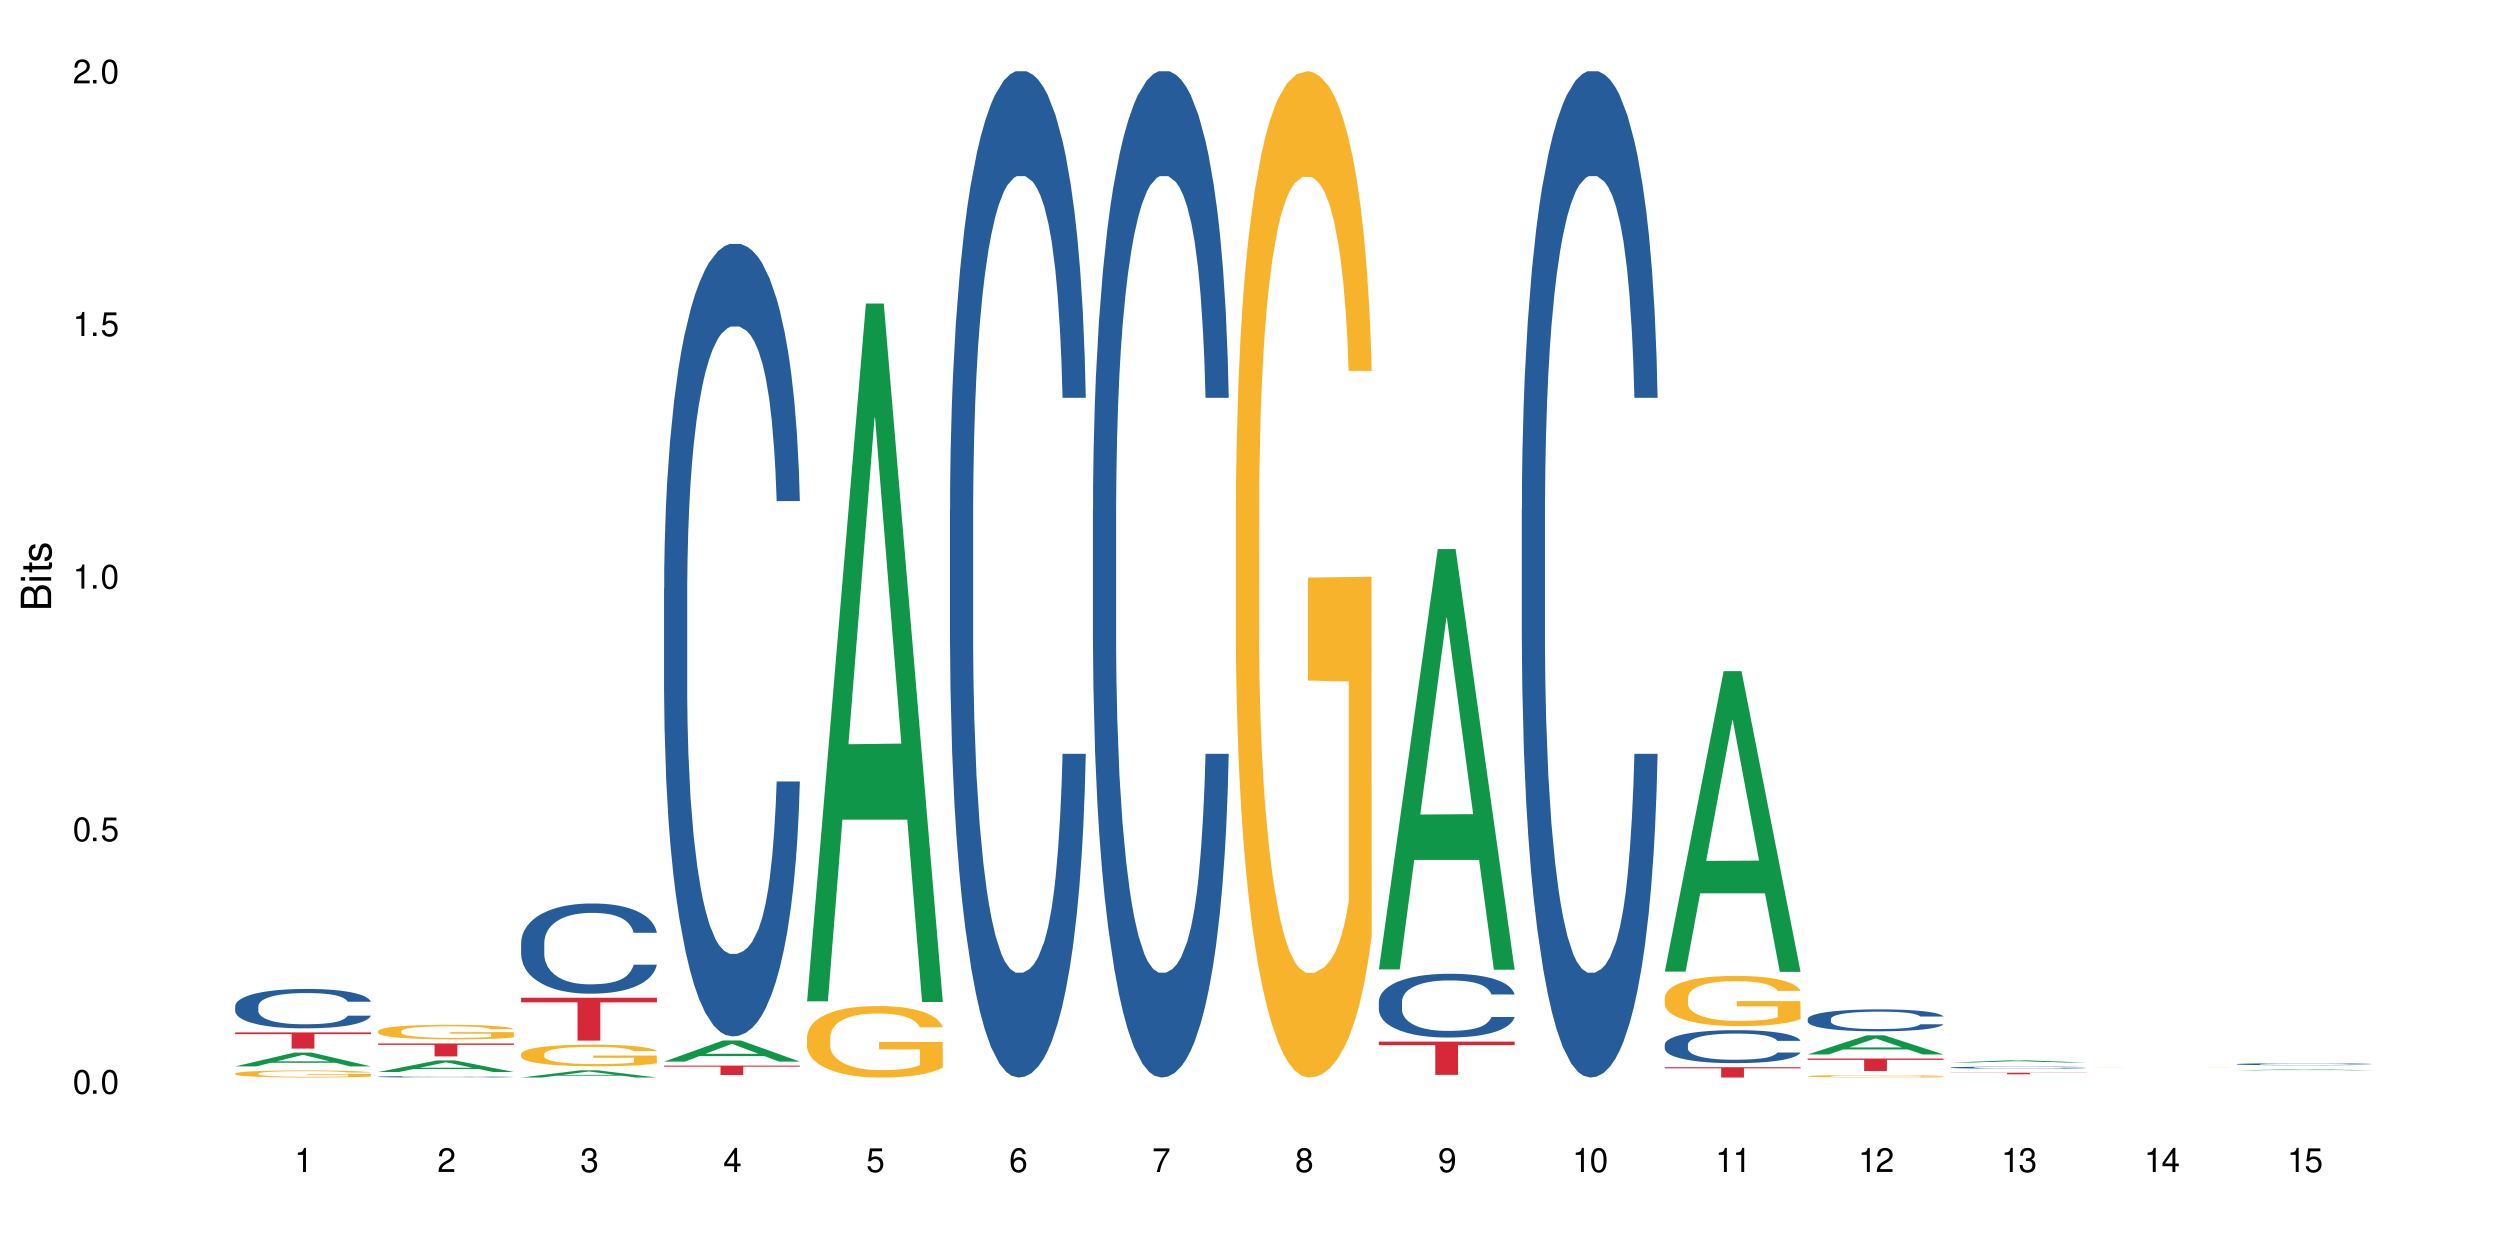 <?xml version="1.0" encoding="UTF-8"?>
<svg xmlns="http://www.w3.org/2000/svg" xmlns:xlink="http://www.w3.org/1999/xlink" width="720" height="360" viewBox="0 0 720 360">
<defs>
<g>
<g id="glyph-0-0">
</g>
<g id="glyph-0-1">
<path d="M 2.641 -6.938 C 2 -6.938 1.422 -6.656 1.078 -6.172 C 0.641 -5.562 0.406 -4.641 0.406 -3.359 C 0.406 -1.016 1.188 0.219 2.641 0.219 C 4.078 0.219 4.859 -1.016 4.859 -3.297 C 4.859 -4.641 4.656 -5.547 4.203 -6.172 C 3.844 -6.656 3.281 -6.938 2.641 -6.938 Z M 2.641 -6.188 C 3.547 -6.188 4 -5.25 4 -3.375 C 4 -1.406 3.562 -0.484 2.625 -0.484 C 1.734 -0.484 1.281 -1.438 1.281 -3.344 C 1.281 -5.25 1.734 -6.188 2.641 -6.188 Z M 2.641 -6.188 "/>
</g>
<g id="glyph-0-2">
<path d="M 1.828 -1 L 0.828 -1 L 0.828 0 L 1.828 0 Z M 1.828 -1 "/>
</g>
<g id="glyph-0-3">
<path d="M 4.562 -6.797 L 1.062 -6.797 L 0.547 -3.094 L 1.328 -3.094 C 1.719 -3.562 2.047 -3.734 2.578 -3.734 C 3.484 -3.734 4.062 -3.109 4.062 -2.094 C 4.062 -1.125 3.484 -0.531 2.578 -0.531 C 1.828 -0.531 1.375 -0.906 1.188 -1.672 L 0.328 -1.672 C 0.453 -1.109 0.547 -0.844 0.75 -0.594 C 1.125 -0.078 1.828 0.219 2.594 0.219 C 3.969 0.219 4.922 -0.781 4.922 -2.219 C 4.922 -3.562 4.031 -4.484 2.719 -4.484 C 2.25 -4.484 1.859 -4.359 1.469 -4.062 L 1.734 -5.969 L 4.562 -5.969 Z M 4.562 -6.797 "/>
</g>
<g id="glyph-0-4">
<path d="M 2.484 -4.938 L 2.484 0 L 3.328 0 L 3.328 -6.938 L 2.766 -6.938 C 2.469 -5.875 2.281 -5.734 0.984 -5.562 L 0.984 -4.938 Z M 2.484 -4.938 "/>
</g>
<g id="glyph-0-5">
<path d="M 4.859 -0.828 L 1.281 -0.828 C 1.359 -1.406 1.672 -1.781 2.5 -2.281 L 3.469 -2.828 C 4.406 -3.344 4.906 -4.062 4.906 -4.906 C 4.906 -5.484 4.672 -6.031 4.266 -6.406 C 3.859 -6.766 3.375 -6.938 2.719 -6.938 C 1.859 -6.938 1.219 -6.625 0.844 -6.031 C 0.609 -5.672 0.5 -5.234 0.484 -4.531 L 1.328 -4.531 C 1.359 -5.016 1.406 -5.281 1.531 -5.516 C 1.75 -5.938 2.188 -6.203 2.703 -6.203 C 3.469 -6.203 4.031 -5.641 4.031 -4.891 C 4.031 -4.344 3.719 -3.859 3.125 -3.516 L 2.234 -3 C 0.812 -2.172 0.406 -1.531 0.328 -0.016 L 4.859 -0.016 Z M 4.859 -0.828 "/>
</g>
<g id="glyph-0-6">
<path d="M 2.125 -3.188 L 2.578 -3.188 C 3.5 -3.188 3.984 -2.766 3.984 -1.922 C 3.984 -1.062 3.469 -0.531 2.594 -0.531 C 1.656 -0.531 1.203 -1 1.156 -2.016 L 0.312 -2.016 C 0.344 -1.453 0.438 -1.094 0.609 -0.781 C 0.953 -0.109 1.625 0.219 2.547 0.219 C 3.953 0.219 4.859 -0.625 4.859 -1.938 C 4.859 -2.828 4.516 -3.297 3.703 -3.594 C 4.344 -3.844 4.656 -4.328 4.656 -5.031 C 4.656 -6.219 3.875 -6.938 2.578 -6.938 C 1.203 -6.938 0.484 -6.172 0.453 -4.703 L 1.297 -4.703 C 1.312 -5.125 1.344 -5.359 1.453 -5.578 C 1.641 -5.969 2.062 -6.203 2.594 -6.203 C 3.344 -6.203 3.797 -5.75 3.797 -5 C 3.797 -4.516 3.609 -4.219 3.25 -4.047 C 3.016 -3.953 2.703 -3.922 2.125 -3.906 Z M 2.125 -3.188 "/>
</g>
<g id="glyph-0-7">
<path d="M 3.141 -1.672 L 3.141 0 L 3.984 0 L 3.984 -1.672 L 4.984 -1.672 L 4.984 -2.438 L 3.984 -2.438 L 3.984 -6.938 L 3.359 -6.938 L 0.266 -2.578 L 0.266 -1.672 Z M 3.141 -2.438 L 1 -2.438 L 3.141 -5.5 Z M 3.141 -2.438 "/>
</g>
<g id="glyph-0-8">
<path d="M 4.781 -5.125 C 4.609 -6.266 3.891 -6.938 2.844 -6.938 C 2.094 -6.938 1.422 -6.578 1.031 -5.953 C 0.594 -5.266 0.406 -4.422 0.406 -3.172 C 0.406 -2 0.578 -1.25 0.984 -0.641 C 1.359 -0.078 1.953 0.219 2.703 0.219 C 3.984 0.219 4.922 -0.75 4.922 -2.094 C 4.922 -3.375 4.062 -4.281 2.844 -4.281 C 2.172 -4.281 1.641 -4.031 1.281 -3.516 C 1.281 -5.234 1.828 -6.188 2.797 -6.188 C 3.391 -6.188 3.797 -5.797 3.938 -5.125 Z M 2.734 -3.531 C 3.547 -3.531 4.062 -2.953 4.062 -2.031 C 4.062 -1.156 3.484 -0.531 2.703 -0.531 C 1.922 -0.531 1.328 -1.188 1.328 -2.078 C 1.328 -2.938 1.906 -3.531 2.734 -3.531 Z M 2.734 -3.531 "/>
</g>
<g id="glyph-0-9">
<path d="M 4.984 -6.797 L 0.438 -6.797 L 0.438 -5.969 L 4.109 -5.969 C 2.5 -3.656 1.828 -2.234 1.328 0 L 2.219 0 C 2.594 -2.172 3.453 -4.047 4.984 -6.094 Z M 4.984 -6.797 "/>
</g>
<g id="glyph-0-10">
<path d="M 3.75 -3.656 C 4.469 -4.094 4.688 -4.438 4.688 -5.078 C 4.688 -6.172 3.844 -6.938 2.641 -6.938 C 1.438 -6.938 0.594 -6.172 0.594 -5.094 C 0.594 -4.438 0.812 -4.094 1.516 -3.656 C 0.734 -3.266 0.359 -2.703 0.359 -1.922 C 0.359 -0.656 1.281 0.219 2.641 0.219 C 3.984 0.219 4.922 -0.656 4.922 -1.922 C 4.922 -2.703 4.531 -3.266 3.75 -3.656 Z M 2.641 -6.188 C 3.359 -6.188 3.812 -5.75 3.812 -5.062 C 3.812 -4.406 3.344 -3.984 2.641 -3.984 C 1.922 -3.984 1.453 -4.406 1.453 -5.078 C 1.453 -5.75 1.922 -6.188 2.641 -6.188 Z M 2.641 -3.266 C 3.484 -3.266 4.062 -2.719 4.062 -1.906 C 4.062 -1.078 3.484 -0.531 2.625 -0.531 C 1.797 -0.531 1.219 -1.094 1.219 -1.906 C 1.219 -2.719 1.781 -3.266 2.641 -3.266 Z M 2.641 -3.266 "/>
</g>
<g id="glyph-0-11">
<path d="M 0.516 -1.578 C 0.672 -0.453 1.406 0.219 2.438 0.219 C 3.188 0.219 3.859 -0.141 4.266 -0.766 C 4.688 -1.453 4.891 -2.297 4.891 -3.547 C 4.891 -4.719 4.703 -5.453 4.312 -6.078 C 3.938 -6.641 3.344 -6.938 2.594 -6.938 C 1.297 -6.938 0.359 -5.969 0.359 -4.625 C 0.359 -3.344 1.234 -2.453 2.453 -2.453 C 3.094 -2.453 3.578 -2.672 4.016 -3.203 C 4 -1.484 3.469 -0.531 2.5 -0.531 C 1.906 -0.531 1.484 -0.906 1.359 -1.578 Z M 2.578 -6.203 C 3.375 -6.203 3.969 -5.531 3.969 -4.641 C 3.969 -3.797 3.391 -3.188 2.547 -3.188 C 1.734 -3.188 1.234 -3.766 1.234 -4.688 C 1.234 -5.562 1.797 -6.203 2.578 -6.203 Z M 2.578 -6.203 "/>
</g>
<g id="glyph-1-0">
</g>
<g id="glyph-1-1">
<path d="M 0 -0.953 L 0 -4.891 C 0 -5.719 -0.234 -6.344 -0.734 -6.797 C -1.188 -7.234 -1.812 -7.469 -2.5 -7.469 C -3.547 -7.469 -4.188 -7 -4.625 -5.875 C -4.984 -6.688 -5.625 -7.094 -6.531 -7.094 C -7.172 -7.094 -7.734 -6.859 -8.141 -6.391 C -8.562 -5.922 -8.75 -5.344 -8.75 -4.5 L -8.75 -0.953 Z M -4.984 -2.062 L -7.766 -2.062 L -7.766 -4.219 C -7.766 -4.844 -7.688 -5.203 -7.453 -5.5 C -7.219 -5.812 -6.859 -5.969 -6.375 -5.969 C -5.891 -5.969 -5.531 -5.812 -5.297 -5.5 C -5.062 -5.203 -4.984 -4.844 -4.984 -4.219 Z M -0.984 -2.062 L -4 -2.062 L -4 -4.781 C -4 -5.766 -3.438 -6.359 -2.484 -6.359 C -1.547 -6.359 -0.984 -5.766 -0.984 -4.781 Z M -0.984 -2.062 "/>
</g>
<g id="glyph-1-2">
<path d="M -6.281 -1.797 L -6.281 -0.797 L 0 -0.797 L 0 -1.797 Z M -8.75 -1.797 L -8.75 -0.797 L -7.484 -0.797 L -7.484 -1.797 Z M -8.75 -1.797 "/>
</g>
<g id="glyph-1-3">
<path d="M -6.281 -3.047 L -6.281 -2.016 L -8.016 -2.016 L -8.016 -1.016 L -6.281 -1.016 L -6.281 -0.172 L -5.469 -0.172 L -5.469 -1.016 L -0.719 -1.016 C -0.078 -1.016 0.281 -1.453 0.281 -2.234 C 0.281 -2.5 0.25 -2.719 0.188 -3.047 L -0.641 -3.047 C -0.609 -2.906 -0.594 -2.766 -0.594 -2.562 C -0.594 -2.141 -0.719 -2.016 -1.156 -2.016 L -5.469 -2.016 L -5.469 -3.047 Z M -6.281 -3.047 "/>
</g>
<g id="glyph-1-4">
<path d="M -4.531 -5.25 C -5.766 -5.25 -6.469 -4.422 -6.469 -2.969 C -6.469 -1.516 -5.719 -0.562 -4.547 -0.562 C -3.562 -0.562 -3.094 -1.062 -2.734 -2.562 L -2.516 -3.484 C -2.344 -4.188 -2.094 -4.469 -1.641 -4.469 C -1.047 -4.469 -0.641 -3.875 -0.641 -3 C -0.641 -2.453 -0.797 -2 -1.062 -1.75 C -1.25 -1.594 -1.422 -1.531 -1.875 -1.469 L -1.875 -0.406 C -0.422 -0.453 0.281 -1.266 0.281 -2.922 C 0.281 -4.5 -0.5 -5.516 -1.719 -5.516 C -2.656 -5.516 -3.172 -4.984 -3.469 -3.734 L -3.703 -2.766 C -3.891 -1.953 -4.156 -1.609 -4.594 -1.609 C -5.188 -1.609 -5.547 -2.125 -5.547 -2.938 C -5.547 -3.75 -5.203 -4.172 -4.531 -4.203 Z M -4.531 -5.25 "/>
</g>
</g>
</defs>
<rect x="-72" y="-36" width="864" height="432" fill="rgb(100%, 100%, 100%)" fill-opacity="1"/>
<path fill-rule="nonzero" fill="rgb(6.275%, 58.824%, 28.235%)" fill-opacity="1" d="M 67.73 307.121 L 67.773 307.117 L 84.695 303.156 L 89.836 303.156 L 106.844 307.125 L 100.867 307.125 L 96.605 306.09 L 77.926 306.09 L 73.75 307.121 L 67.73 307.121 L 79.723 305.66 L 94.895 305.656 L 87.328 303.805 L 87.246 303.801 L 87.16 303.812 L 79.684 305.656 L 79.723 305.66 Z M 67.73 307.121 "/>
<path fill-rule="nonzero" fill="rgb(14.51%, 36.078%, 60%)" fill-opacity="1" d="M 67.73 289.762 L 67.777 289.75 L 67.777 289.5 L 67.922 289.105 L 68.254 288.609 L 68.59 288.266 L 69.449 287.656 L 70.641 287.062 L 71.879 286.609 L 72.785 286.34 L 73.598 286.133 L 75.457 285.746 L 76.652 285.551 L 77.938 285.375 L 79.512 285.199 L 80.656 285.094 L 83.234 284.93 L 85.141 284.855 L 86.621 284.824 L 89.816 284.824 L 91.723 284.867 L 93.105 284.918 L 94.633 285 L 95.922 285.094 L 98.164 285.32 L 100.168 285.613 L 101.074 285.777 L 102.504 286.102 L 103.602 286.41 L 104.363 286.68 L 105.223 287.062 L 105.984 287.531 L 106.559 288.059 L 106.844 288.504 L 100.168 288.504 L 99.832 288.09 L 99.449 287.77 L 98.734 287.344 L 98.02 287.043 L 97.02 286.742 L 96.113 286.547 L 94.871 286.348 L 93.773 286.223 L 92.629 286.133 L 91.531 286.07 L 89.434 286.008 L 87 286.008 L 86.094 286.027 L 84.234 286.109 L 83.234 286.184 L 81.801 286.328 L 80.801 286.461 L 79.609 286.672 L 78.797 286.848 L 77.797 287.117 L 77.078 287.355 L 76.27 287.695 L 75.793 287.957 L 75.363 288.246 L 74.98 288.59 L 74.695 288.953 L 74.504 289.336 L 74.41 289.707 L 74.41 291.316 L 74.504 291.688 L 74.742 292.125 L 75.363 292.758 L 76.27 293.305 L 77.32 293.742 L 78.32 294.051 L 78.891 294.199 L 79.656 294.363 L 80.848 294.57 L 82.566 294.777 L 83.566 294.863 L 85.094 294.945 L 86.668 294.984 L 88.766 294.984 L 90.625 294.945 L 91.867 294.895 L 93.156 294.809 L 94.918 294.633 L 96.016 294.469 L 96.969 294.27 L 97.688 294.074 L 98.164 293.906 L 98.879 293.586 L 99.449 293.234 L 99.879 292.871 L 100.168 292.52 L 106.844 292.52 L 106.559 292.934 L 106.129 293.336 L 105.699 293.637 L 105.031 294 L 104.27 294.324 L 103.172 294.684 L 102.266 294.922 L 101.074 295.184 L 99.977 295.379 L 98.781 295.555 L 97.02 295.762 L 95.875 295.867 L 94.633 295.961 L 93.156 296.043 L 91.293 296.117 L 89.289 296.156 L 87.43 296.168 L 85.426 296.148 L 83.949 296.105 L 81.992 296.012 L 79.559 295.824 L 77.797 295.629 L 76.414 295.434 L 75.219 295.223 L 73.883 294.945 L 72.168 294.488 L 71.117 294.137 L 70.402 293.844 L 69.59 293.441 L 69.02 293.078 L 68.352 292.496 L 67.875 291.762 L 67.73 291.191 Z M 67.73 289.762 "/>
<path fill-rule="nonzero" fill="rgb(96.863%, 70.196%, 16.863%)" fill-opacity="1" d="M 67.73 309.164 L 67.777 309.164 L 67.777 309.125 L 67.969 309.043 L 68.445 308.926 L 69.066 308.832 L 69.734 308.754 L 70.164 308.715 L 70.879 308.66 L 71.5 308.621 L 73.074 308.535 L 75.078 308.457 L 76.172 308.422 L 77.414 308.391 L 79.18 308.355 L 79.988 308.344 L 82.469 308.312 L 85.285 308.293 L 88.383 308.289 L 89.816 308.293 L 91.77 308.297 L 94.441 308.32 L 95.969 308.336 L 97.16 308.355 L 98.402 308.379 L 99.926 308.418 L 101.359 308.461 L 102.504 308.508 L 103.648 308.562 L 104.602 308.625 L 105.414 308.688 L 106.129 308.766 L 106.559 308.832 L 106.844 308.898 L 100.215 308.898 L 99.832 308.832 L 99.402 308.781 L 98.688 308.719 L 97.973 308.676 L 97.258 308.641 L 95.922 308.59 L 94.777 308.562 L 93.344 308.535 L 91.961 308.52 L 90.387 308.508 L 89.434 308.504 L 86.906 308.504 L 84.617 308.516 L 83.281 308.531 L 82.328 308.547 L 80.992 308.574 L 80.18 308.598 L 79.703 308.613 L 78.273 308.668 L 77.32 308.723 L 76.793 308.758 L 76.125 308.812 L 75.648 308.863 L 75.125 308.938 L 74.84 308.996 L 74.457 309.121 L 74.41 309.457 L 74.551 309.527 L 74.84 309.605 L 75.219 309.672 L 75.793 309.742 L 76.363 309.797 L 77.367 309.871 L 78.227 309.918 L 78.891 309.949 L 80.18 310 L 80.703 310.016 L 81.945 310.051 L 83.234 310.078 L 84.809 310.098 L 86 310.109 L 87.906 310.121 L 90.34 310.121 L 93.203 310.109 L 95.016 310.094 L 96.254 310.078 L 97.066 310.066 L 98.066 310.047 L 98.781 310.027 L 99.449 310.008 L 100.262 309.973 L 100.262 309.527 L 88.48 309.527 L 88.48 309.316 L 106.797 309.316 L 106.844 310.047 L 105.844 310.094 L 104.602 310.145 L 103.41 310.18 L 102.168 310.215 L 100.406 310.25 L 98.973 310.27 L 96.781 310.297 L 94.777 310.312 L 92.676 310.324 L 90.816 310.332 L 88.621 310.332 L 86.668 310.328 L 84.57 310.316 L 82.898 310.301 L 81.371 310.285 L 79.848 310.258 L 77.938 310.219 L 76.699 310.188 L 75.41 310.148 L 74.121 310.102 L 72.977 310.051 L 72.215 310.012 L 71.453 309.969 L 70.641 309.914 L 69.879 309.848 L 69.305 309.793 L 68.781 309.727 L 68.398 309.664 L 68.016 309.582 L 67.828 309.512 L 67.73 309.457 Z M 67.73 309.164 "/>
<path fill-rule="nonzero" fill="rgb(83.922%, 15.686%, 22.353%)" fill-opacity="1" d="M 67.73 297.332 L 106.844 297.332 L 106.844 297.832 L 90.543 297.836 L 90.543 301.992 L 83.984 301.992 L 83.984 297.84 L 83.891 297.832 L 67.73 297.832 Z M 67.73 297.332 "/>
<path fill-rule="nonzero" fill="rgb(6.275%, 58.824%, 28.235%)" fill-opacity="1" d="M 108.902 308.738 L 108.945 308.734 L 125.867 305.398 L 131.008 305.398 L 148.016 308.742 L 142.039 308.742 L 137.777 307.871 L 119.098 307.871 L 114.922 308.738 L 108.902 308.738 L 120.895 307.508 L 136.062 307.504 L 128.5 305.945 L 128.418 305.941 L 128.332 305.953 L 120.855 307.504 L 120.895 307.508 Z M 108.902 308.738 "/>
<path fill-rule="nonzero" fill="rgb(14.51%, 36.078%, 60%)" fill-opacity="1" d="M 108.902 310.09 L 108.949 310.09 L 108.949 310.082 L 109.094 310.066 L 109.426 310.047 L 109.762 310.035 L 110.621 310.012 L 111.812 309.992 L 113.051 309.973 L 113.957 309.965 L 114.77 309.957 L 116.629 309.941 L 117.82 309.934 L 119.109 309.926 L 120.684 309.922 L 121.828 309.918 L 124.406 309.91 L 126.312 309.906 L 132.895 309.906 L 134.277 309.91 L 135.805 309.914 L 137.094 309.918 L 139.336 309.926 L 141.336 309.938 L 142.242 309.941 L 143.676 309.953 L 144.773 309.965 L 145.535 309.977 L 146.395 309.992 L 147.156 310.008 L 147.73 310.027 L 148.016 310.043 L 141.336 310.043 L 141.004 310.027 L 140.621 310.016 L 139.906 310 L 139.191 309.988 L 138.191 309.977 L 137.285 309.973 L 136.043 309.965 L 134.945 309.957 L 133.801 309.957 L 132.703 309.953 L 130.605 309.949 L 128.172 309.949 L 127.266 309.953 L 125.406 309.953 L 124.406 309.957 L 122.973 309.961 L 121.973 309.969 L 120.781 309.977 L 119.969 309.98 L 118.969 309.992 L 118.25 310 L 117.441 310.016 L 116.965 310.023 L 116.535 310.035 L 116.152 310.047 L 115.867 310.062 L 115.676 310.074 L 115.582 310.09 L 115.582 310.148 L 115.676 310.164 L 115.914 310.18 L 116.535 310.203 L 117.441 310.227 L 118.488 310.242 L 119.492 310.254 L 120.062 310.258 L 120.828 310.266 L 122.02 310.273 L 123.738 310.281 L 124.738 310.285 L 126.266 310.285 L 127.84 310.289 L 129.938 310.289 L 131.797 310.285 L 133.039 310.285 L 134.324 310.281 L 136.09 310.273 L 137.188 310.27 L 138.141 310.262 L 138.859 310.254 L 140.051 310.234 L 140.621 310.223 L 141.051 310.207 L 141.336 310.195 L 148.016 310.195 L 147.73 310.211 L 147.301 310.227 L 146.871 310.238 L 146.203 310.25 L 145.441 310.262 L 144.344 310.277 L 143.438 310.285 L 142.242 310.297 L 141.148 310.305 L 139.953 310.309 L 138.191 310.316 L 137.043 310.32 L 135.805 310.324 L 134.324 310.328 L 132.465 310.332 L 125.121 310.332 L 123.164 310.328 L 120.73 310.32 L 118.969 310.312 L 117.582 310.305 L 116.391 310.297 L 115.055 310.285 L 113.34 310.27 L 112.289 310.258 L 111.574 310.246 L 110.762 310.23 L 110.191 310.215 L 109.523 310.195 L 109.047 310.168 L 108.902 310.145 Z M 108.902 310.09 "/>
<path fill-rule="nonzero" fill="rgb(96.863%, 70.196%, 16.863%)" fill-opacity="1" d="M 108.902 296.941 L 108.949 296.938 L 108.949 296.863 L 109.141 296.688 L 109.617 296.449 L 110.238 296.254 L 110.906 296.102 L 111.336 296.02 L 112.051 295.902 L 112.672 295.82 L 114.246 295.645 L 116.25 295.484 L 117.344 295.414 L 118.586 295.348 L 120.352 295.277 L 121.16 295.25 L 123.641 295.188 L 126.457 295.148 L 129.555 295.137 L 130.988 295.141 L 132.941 295.156 L 135.613 295.199 L 137.141 295.238 L 138.332 295.277 L 139.574 295.328 L 141.098 295.402 L 142.531 295.496 L 143.676 295.59 L 144.82 295.703 L 145.773 295.828 L 146.586 295.961 L 147.301 296.121 L 147.73 296.258 L 148.016 296.391 L 141.387 296.391 L 141.004 296.258 L 140.574 296.152 L 139.859 296.027 L 139.145 295.934 L 138.43 295.859 L 137.094 295.762 L 135.949 295.699 L 134.516 295.645 L 133.133 295.609 L 131.559 295.59 L 130.605 295.582 L 128.078 295.582 L 125.789 295.605 L 124.453 295.637 L 123.5 295.668 L 122.164 295.727 L 121.352 295.773 L 120.875 295.805 L 119.445 295.922 L 118.488 296.031 L 117.965 296.105 L 117.297 296.219 L 116.82 296.324 L 116.297 296.477 L 116.008 296.594 L 115.629 296.855 L 115.582 297.547 L 115.723 297.691 L 116.008 297.852 L 116.391 297.988 L 116.965 298.137 L 117.535 298.246 L 118.539 298.395 L 119.395 298.496 L 120.062 298.562 L 121.352 298.664 L 121.875 298.699 L 123.117 298.77 L 124.406 298.824 L 125.98 298.871 L 127.172 298.895 L 129.078 298.91 L 131.512 298.91 L 134.375 298.891 L 136.188 298.859 L 137.426 298.828 L 138.238 298.801 L 139.238 298.758 L 139.953 298.719 L 140.621 298.676 L 141.434 298.613 L 141.434 297.691 L 129.652 297.688 L 129.652 297.258 L 147.969 297.254 L 148.016 298.758 L 147.016 298.863 L 145.773 298.961 L 144.582 299.039 L 143.34 299.105 L 141.578 299.176 L 140.145 299.223 L 137.949 299.277 L 135.949 299.312 L 133.848 299.336 L 131.988 299.348 L 129.793 299.352 L 127.84 299.344 L 125.742 299.32 L 124.07 299.289 L 122.543 299.25 L 121.02 299.199 L 119.109 299.121 L 117.871 299.055 L 116.582 298.973 L 115.293 298.879 L 114.148 298.773 L 113.387 298.691 L 112.625 298.602 L 111.812 298.484 L 111.051 298.355 L 110.477 298.234 L 109.953 298.102 L 109.57 297.973 L 109.188 297.801 L 108.996 297.66 L 108.902 297.543 Z M 108.902 296.941 "/>
<path fill-rule="nonzero" fill="rgb(83.922%, 15.686%, 22.353%)" fill-opacity="1" d="M 108.902 300.516 L 148.016 300.516 L 148.016 300.914 L 131.715 300.918 L 131.715 304.234 L 125.156 304.234 L 125.156 300.918 L 125.062 300.914 L 108.902 300.914 Z M 108.902 300.516 "/>
<path fill-rule="nonzero" fill="rgb(6.275%, 58.824%, 28.235%)" fill-opacity="1" d="M 150.074 310.332 L 150.117 310.328 L 167.039 308.258 L 172.18 308.258 L 189.188 310.332 L 183.211 310.332 L 178.949 309.793 L 160.27 309.793 L 156.09 310.332 L 150.074 310.332 L 162.066 309.566 L 177.234 309.566 L 169.672 308.598 L 169.59 308.598 L 169.504 308.602 L 162.027 309.566 L 162.066 309.566 Z M 150.074 310.332 "/>
<path fill-rule="nonzero" fill="rgb(14.51%, 36.078%, 60%)" fill-opacity="1" d="M 150.074 271.516 L 150.121 271.492 L 150.121 270.926 L 150.266 270.023 L 150.598 268.883 L 150.934 268.102 L 151.793 266.699 L 152.984 265.348 L 154.223 264.301 L 155.129 263.684 L 155.941 263.211 L 157.801 262.332 L 158.992 261.883 L 160.281 261.477 L 161.855 261.074 L 163 260.836 L 165.578 260.457 L 167.484 260.293 L 168.965 260.219 L 172.16 260.219 L 174.066 260.316 L 175.449 260.434 L 176.977 260.625 L 178.266 260.836 L 180.508 261.359 L 182.508 262.023 L 183.414 262.402 L 184.848 263.141 L 185.945 263.852 L 186.707 264.469 L 187.566 265.348 L 188.328 266.414 L 188.902 267.625 L 189.188 268.645 L 182.508 268.645 L 182.176 267.695 L 181.793 266.961 L 181.078 265.988 L 180.363 265.301 L 179.359 264.609 L 178.453 264.16 L 177.215 263.711 L 176.117 263.426 L 174.973 263.211 L 173.875 263.066 L 171.777 262.926 L 169.344 262.926 L 168.438 262.973 L 166.578 263.164 L 165.578 263.328 L 164.145 263.66 L 163.145 263.969 L 161.953 264.445 L 161.141 264.848 L 160.137 265.465 L 159.422 266.012 L 158.613 266.793 L 158.137 267.387 L 157.707 268.051 L 157.324 268.836 L 157.039 269.668 L 156.848 270.543 L 156.754 271.398 L 156.754 275.078 L 156.848 275.934 L 157.086 276.93 L 157.707 278.375 L 158.613 279.633 L 159.66 280.633 L 160.664 281.344 L 161.234 281.676 L 162 282.055 L 163.191 282.531 L 164.91 283.004 L 165.91 283.195 L 167.438 283.383 L 169.012 283.48 L 171.109 283.48 L 172.969 283.383 L 174.211 283.266 L 175.496 283.074 L 177.262 282.672 L 178.359 282.293 L 179.312 281.84 L 180.027 281.391 L 180.508 281.012 L 181.223 280.273 L 181.793 279.469 L 182.223 278.637 L 182.508 277.832 L 189.188 277.832 L 188.902 278.781 L 188.473 279.707 L 188.043 280.395 L 187.375 281.223 L 186.613 281.961 L 185.516 282.789 L 184.609 283.336 L 183.414 283.93 L 182.32 284.379 L 181.125 284.785 L 179.359 285.258 L 178.215 285.496 L 176.977 285.711 L 175.496 285.898 L 173.637 286.066 L 171.633 286.16 L 169.773 286.184 L 167.77 286.137 L 166.293 286.043 L 164.336 285.828 L 161.902 285.402 L 160.137 284.949 L 158.754 284.5 L 157.562 284.023 L 156.227 283.383 L 154.512 282.34 L 153.461 281.531 L 152.746 280.867 L 151.934 279.941 L 151.363 279.113 L 150.695 277.781 L 150.219 276.098 L 150.074 274.793 Z M 150.074 271.516 "/>
<path fill-rule="nonzero" fill="rgb(96.863%, 70.196%, 16.863%)" fill-opacity="1" d="M 150.074 303.531 L 150.121 303.527 L 150.121 303.41 L 150.312 303.156 L 150.789 302.801 L 151.41 302.512 L 152.078 302.285 L 152.508 302.164 L 153.223 301.992 L 153.844 301.867 L 155.418 301.613 L 157.418 301.375 L 158.516 301.27 L 159.758 301.176 L 161.523 301.066 L 162.332 301.027 L 164.812 300.934 L 167.629 300.879 L 170.727 300.859 L 172.16 300.867 L 174.113 300.891 L 176.785 300.953 L 178.312 301.008 L 179.504 301.066 L 180.746 301.141 L 182.27 301.254 L 183.703 301.391 L 184.848 301.527 L 185.992 301.699 L 186.945 301.879 L 187.758 302.078 L 188.473 302.32 L 188.902 302.52 L 189.188 302.719 L 182.559 302.719 L 182.176 302.52 L 181.746 302.363 L 181.031 302.176 L 180.316 302.039 L 179.602 301.93 L 178.266 301.785 L 177.121 301.691 L 175.688 301.613 L 174.305 301.562 L 172.73 301.527 L 171.777 301.516 L 169.25 301.516 L 166.961 301.555 L 165.625 301.602 L 164.672 301.648 L 163.336 301.73 L 162.523 301.801 L 162.047 301.848 L 160.617 302.023 L 159.66 302.184 L 159.137 302.289 L 158.469 302.461 L 157.992 302.613 L 157.469 302.844 L 157.18 303.012 L 156.801 303.398 L 156.754 304.426 L 156.895 304.641 L 157.18 304.875 L 157.562 305.078 L 158.137 305.297 L 158.707 305.461 L 159.711 305.684 L 160.566 305.832 L 161.234 305.93 L 162.523 306.082 L 163.047 306.133 L 164.289 306.234 L 165.578 306.316 L 167.148 306.383 L 168.344 306.418 L 170.25 306.445 L 172.684 306.445 L 175.547 306.414 L 177.359 306.367 L 178.598 306.32 L 179.41 306.281 L 180.41 306.219 L 181.125 306.16 L 181.793 306.098 L 182.605 306.004 L 182.605 304.641 L 170.824 304.637 L 170.824 304 L 189.141 303.992 L 189.188 306.219 L 188.188 306.371 L 186.945 306.52 L 185.754 306.633 L 184.512 306.73 L 182.746 306.84 L 181.316 306.906 L 179.121 306.988 L 177.121 307.039 L 175.02 307.074 L 173.16 307.09 L 170.965 307.094 L 169.012 307.086 L 166.91 307.051 L 165.242 307.004 L 163.715 306.949 L 162.191 306.875 L 160.281 306.754 L 159.043 306.656 L 157.754 306.539 L 156.465 306.395 L 155.32 306.242 L 154.559 306.121 L 153.793 305.984 L 152.984 305.816 L 152.219 305.621 L 151.648 305.445 L 151.125 305.246 L 150.742 305.059 L 150.359 304.801 L 150.168 304.598 L 150.074 304.418 Z M 150.074 303.531 "/>
<path fill-rule="nonzero" fill="rgb(83.922%, 15.686%, 22.353%)" fill-opacity="1" d="M 150.074 287.348 L 189.188 287.348 L 189.188 288.672 L 172.887 288.684 L 172.887 299.695 L 166.328 299.695 L 166.328 288.691 L 166.234 288.672 L 150.074 288.672 Z M 150.074 287.348 "/>
<path fill-rule="nonzero" fill="rgb(6.275%, 58.824%, 28.235%)" fill-opacity="1" d="M 191.246 305.734 L 191.289 305.727 L 208.211 299.652 L 213.352 299.652 L 230.359 305.738 L 224.383 305.738 L 220.121 304.152 L 201.441 304.152 L 197.262 305.734 L 191.246 305.734 L 203.238 303.492 L 218.406 303.488 L 210.844 300.648 L 210.762 300.641 L 210.676 300.656 L 203.195 303.488 L 203.238 303.492 Z M 191.246 305.734 "/>
<path fill-rule="nonzero" fill="rgb(14.51%, 36.078%, 60%)" fill-opacity="1" d="M 191.246 169.562 L 191.293 169.352 L 191.293 164.344 L 191.438 156.418 L 191.77 146.402 L 192.105 139.52 L 192.965 127.211 L 194.156 115.32 L 195.395 106.141 L 196.301 100.715 L 197.113 96.543 L 198.973 88.824 L 200.164 84.859 L 201.453 81.312 L 203.027 77.77 L 204.172 75.68 L 206.746 72.344 L 208.656 70.883 L 210.133 70.258 L 213.332 70.258 L 215.238 71.094 L 216.621 72.137 L 218.148 73.805 L 219.438 75.68 L 221.676 80.27 L 223.68 86.113 L 224.586 89.449 L 226.02 95.918 L 227.117 102.176 L 227.879 107.602 L 228.738 115.32 L 229.5 124.707 L 230.074 135.348 L 230.359 144.316 L 223.68 144.316 L 223.348 135.973 L 222.965 129.504 L 222.25 120.953 L 221.535 114.902 L 220.531 108.852 L 219.625 104.887 L 218.387 100.926 L 217.289 98.422 L 216.145 96.543 L 215.047 95.293 L 212.949 94.039 L 210.516 94.039 L 209.609 94.457 L 207.75 96.125 L 206.746 97.586 L 205.316 100.508 L 204.316 103.219 L 203.121 107.391 L 202.312 110.938 L 201.309 116.363 L 200.594 121.16 L 199.785 128.047 L 199.309 133.262 L 198.879 139.102 L 198.496 145.988 L 198.211 153.289 L 198.02 161.008 L 197.922 168.52 L 197.922 200.855 L 198.02 208.363 L 198.258 217.125 L 198.879 229.852 L 199.785 240.91 L 200.832 249.672 L 201.836 255.93 L 202.406 258.852 L 203.172 262.188 L 204.363 266.359 L 206.082 270.531 L 207.082 272.203 L 208.609 273.871 L 210.184 274.707 L 212.281 274.707 L 214.141 273.871 L 215.383 272.828 L 216.668 271.16 L 218.434 267.613 L 219.531 264.273 L 220.484 260.309 L 221.199 256.348 L 221.676 253.008 L 222.395 246.543 L 222.965 239.449 L 223.395 232.148 L 223.68 225.055 L 230.359 225.055 L 230.074 233.398 L 229.645 241.535 L 229.215 247.586 L 228.547 254.887 L 227.781 261.355 L 226.688 268.656 L 225.781 273.453 L 224.586 278.668 L 223.488 282.633 L 222.297 286.18 L 220.531 290.352 L 219.387 292.438 L 218.148 294.316 L 216.668 295.984 L 214.809 297.445 L 212.805 298.281 L 210.945 298.488 L 208.941 298.07 L 207.465 297.234 L 205.508 295.359 L 203.074 291.605 L 201.309 287.641 L 199.926 283.676 L 198.734 279.504 L 197.398 273.871 L 195.684 264.691 L 194.633 257.598 L 193.918 251.758 L 193.105 243.621 L 192.535 236.32 L 191.867 224.637 L 191.391 209.824 L 191.246 198.352 Z M 191.246 169.562 "/>
<path fill-rule="nonzero" fill="rgb(83.922%, 15.686%, 22.353%)" fill-opacity="1" d="M 191.246 306.902 L 230.359 306.902 L 230.359 307.191 L 214.059 307.195 L 214.059 309.605 L 207.5 309.605 L 207.5 307.199 L 207.402 307.191 L 191.246 307.191 Z M 191.246 306.902 "/>
<path fill-rule="nonzero" fill="rgb(6.275%, 58.824%, 28.235%)" fill-opacity="1" d="M 232.418 288.387 L 232.461 288.195 L 249.383 87.41 L 254.523 87.41 L 271.531 288.574 L 265.555 288.574 L 261.293 236.062 L 242.613 236.062 L 238.434 288.387 L 232.418 288.387 L 244.41 214.34 L 259.578 214.152 L 252.016 120.277 L 251.934 120.086 L 251.848 120.652 L 244.367 214.152 L 244.41 214.34 Z M 232.418 288.387 "/>
<path fill-rule="nonzero" fill="rgb(96.863%, 70.196%, 16.863%)" fill-opacity="1" d="M 232.418 298.559 L 232.465 298.539 L 232.465 298.164 L 232.656 297.316 L 233.133 296.152 L 233.754 295.191 L 234.422 294.441 L 234.852 294.047 L 235.566 293.48 L 236.188 293.066 L 237.758 292.223 L 239.762 291.43 L 240.859 291.094 L 242.102 290.773 L 243.863 290.414 L 244.676 290.285 L 247.156 289.984 L 249.969 289.793 L 253.07 289.738 L 254.504 289.758 L 256.457 289.832 L 259.129 290.039 L 260.656 290.227 L 261.848 290.414 L 263.086 290.66 L 264.613 291.035 L 266.047 291.488 L 267.191 291.938 L 268.336 292.504 L 269.289 293.105 L 270.098 293.762 L 270.816 294.555 L 271.246 295.211 L 271.531 295.871 L 264.898 295.871 L 264.52 295.211 L 264.09 294.703 L 263.375 294.082 L 262.66 293.633 L 261.941 293.273 L 260.609 292.785 L 259.461 292.484 L 258.031 292.223 L 256.648 292.051 L 255.074 291.938 L 254.121 291.902 L 251.594 291.902 L 249.305 292.031 L 247.969 292.184 L 247.012 292.332 L 245.676 292.617 L 244.867 292.84 L 244.391 292.992 L 242.957 293.574 L 242.004 294.102 L 241.48 294.457 L 240.812 295.023 L 240.336 295.531 L 239.812 296.281 L 239.523 296.848 L 239.145 298.125 L 239.094 301.512 L 239.238 302.227 L 239.523 302.996 L 239.906 303.676 L 240.48 304.391 L 241.051 304.934 L 242.051 305.668 L 242.91 306.156 L 243.578 306.477 L 244.867 306.984 L 245.391 307.152 L 246.633 307.492 L 247.918 307.754 L 249.492 307.98 L 250.688 308.094 L 252.594 308.188 L 255.027 308.188 L 257.887 308.074 L 259.699 307.926 L 260.941 307.773 L 261.754 307.645 L 262.754 307.438 L 263.469 307.246 L 264.137 307.043 L 264.949 306.723 L 264.949 302.227 L 253.168 302.207 L 253.168 300.102 L 271.484 300.082 L 271.531 307.438 L 270.527 307.945 L 269.289 308.434 L 268.098 308.809 L 266.855 309.129 L 265.09 309.484 L 263.66 309.711 L 261.465 309.977 L 259.461 310.145 L 257.363 310.258 L 255.504 310.312 L 253.309 310.332 L 251.355 310.293 L 249.254 310.184 L 247.586 310.031 L 246.059 309.844 L 244.531 309.598 L 242.625 309.203 L 241.387 308.883 L 240.098 308.488 L 238.809 308.02 L 237.664 307.512 L 236.902 307.117 L 236.137 306.664 L 235.328 306.102 L 234.562 305.461 L 233.992 304.879 L 233.465 304.219 L 233.086 303.598 L 232.703 302.754 L 232.512 302.074 L 232.418 301.492 Z M 232.418 298.559 "/>
<path fill-rule="nonzero" fill="rgb(14.51%, 36.078%, 60%)" fill-opacity="1" d="M 273.59 146.621 L 273.637 146.355 L 273.637 140 L 273.781 129.934 L 274.113 117.215 L 274.449 108.477 L 275.305 92.844 L 276.5 77.746 L 277.738 66.09 L 278.645 59.203 L 279.457 53.902 L 281.316 44.102 L 282.508 39.07 L 283.797 34.566 L 285.371 30.062 L 286.516 27.414 L 289.09 23.176 L 291 21.32 L 292.477 20.527 L 295.672 20.527 L 297.582 21.586 L 298.965 22.91 L 300.492 25.031 L 301.777 27.414 L 304.02 33.242 L 306.023 40.66 L 306.93 44.898 L 308.363 53.109 L 309.457 61.055 L 310.223 67.945 L 311.082 77.746 L 311.844 89.668 L 312.414 103.176 L 312.703 114.566 L 306.023 114.566 L 305.691 103.973 L 305.309 95.758 L 304.594 84.898 L 303.879 77.215 L 302.875 69.535 L 301.969 64.5 L 300.73 59.469 L 299.633 56.289 L 298.488 53.902 L 297.391 52.316 L 295.293 50.727 L 292.859 50.727 L 291.953 51.254 L 290.094 53.375 L 289.09 55.23 L 287.66 58.938 L 286.66 62.383 L 285.465 67.68 L 284.656 72.184 L 283.652 79.07 L 282.938 85.164 L 282.129 93.906 L 281.648 100.527 L 281.223 107.945 L 280.84 116.688 L 280.555 125.957 L 280.363 135.762 L 280.266 145.297 L 280.266 186.355 L 280.363 195.895 L 280.602 207.02 L 281.223 223.18 L 282.129 237.219 L 283.176 248.344 L 284.18 256.293 L 284.75 260 L 285.516 264.238 L 286.707 269.535 L 288.422 274.836 L 289.426 276.953 L 290.953 279.074 L 292.527 280.133 L 294.625 280.133 L 296.484 279.074 L 297.727 277.75 L 299.012 275.629 L 300.777 271.125 L 301.875 266.887 L 302.828 261.855 L 303.543 256.82 L 304.02 252.582 L 304.738 244.371 L 305.309 235.363 L 305.738 226.094 L 306.023 217.086 L 312.703 217.086 L 312.414 227.684 L 311.988 238.012 L 311.559 245.695 L 310.891 254.969 L 310.125 263.18 L 309.027 272.449 L 308.121 278.543 L 306.93 285.168 L 305.832 290.199 L 304.641 294.703 L 302.875 300 L 301.73 302.648 L 300.492 305.035 L 299.012 307.152 L 297.152 309.008 L 295.148 310.066 L 293.289 310.332 L 291.285 309.801 L 289.805 308.742 L 287.852 306.359 L 285.418 301.59 L 283.652 296.559 L 282.27 291.523 L 281.078 286.227 L 279.742 279.074 L 278.023 267.418 L 276.977 258.41 L 276.262 250.992 L 275.449 240.664 L 274.875 231.391 L 274.211 216.555 L 273.73 197.746 L 273.59 183.18 Z M 273.59 146.621 "/>
<path fill-rule="nonzero" fill="rgb(14.51%, 36.078%, 60%)" fill-opacity="1" d="M 314.762 146.621 L 314.809 146.355 L 314.809 140 L 314.953 129.934 L 315.285 117.215 L 315.621 108.477 L 316.477 92.844 L 317.672 77.746 L 318.91 66.09 L 319.816 59.203 L 320.629 53.902 L 322.488 44.102 L 323.68 39.07 L 324.969 34.566 L 326.543 30.062 L 327.688 27.414 L 330.262 23.176 L 332.172 21.32 L 333.648 20.527 L 336.844 20.527 L 338.754 21.586 L 340.137 22.91 L 341.664 25.031 L 342.949 27.414 L 345.191 33.242 L 347.195 40.66 L 348.102 44.898 L 349.531 53.109 L 350.629 61.055 L 351.395 67.945 L 352.25 77.746 L 353.016 89.668 L 353.586 103.176 L 353.875 114.566 L 347.195 114.566 L 346.863 103.973 L 346.48 95.758 L 345.766 84.898 L 345.051 77.215 L 344.047 69.535 L 343.141 64.5 L 341.902 59.469 L 340.805 56.289 L 339.66 53.902 L 338.562 52.316 L 336.465 50.727 L 334.031 50.727 L 333.125 51.254 L 331.266 53.375 L 330.262 55.23 L 328.832 58.938 L 327.832 62.383 L 326.637 67.68 L 325.828 72.184 L 324.824 79.07 L 324.109 85.164 L 323.297 93.906 L 322.82 100.527 L 322.391 107.945 L 322.012 116.688 L 321.727 125.957 L 321.535 135.762 L 321.438 145.297 L 321.438 186.355 L 321.535 195.895 L 321.773 207.02 L 322.391 223.18 L 323.297 237.219 L 324.348 248.344 L 325.352 256.293 L 325.922 260 L 326.684 264.238 L 327.879 269.535 L 329.594 274.836 L 330.598 276.953 L 332.121 279.074 L 333.695 280.133 L 335.797 280.133 L 337.656 279.074 L 338.895 277.75 L 340.184 275.629 L 341.949 271.125 L 343.047 266.887 L 344 261.855 L 344.715 256.82 L 345.191 252.582 L 345.906 244.371 L 346.48 235.363 L 346.91 226.094 L 347.195 217.086 L 353.875 217.086 L 353.586 227.684 L 353.16 238.012 L 352.73 245.695 L 352.062 254.969 L 351.297 263.18 L 350.199 272.449 L 349.293 278.543 L 348.102 285.168 L 347.004 290.199 L 345.812 294.703 L 344.047 300 L 342.902 302.648 L 341.664 305.035 L 340.184 307.152 L 338.324 309.008 L 336.32 310.066 L 334.461 310.332 L 332.457 309.801 L 330.977 308.742 L 329.023 306.359 L 326.59 301.59 L 324.824 296.559 L 323.441 291.523 L 322.25 286.227 L 320.914 279.074 L 319.195 267.418 L 318.148 258.41 L 317.434 250.992 L 316.621 240.664 L 316.047 231.391 L 315.379 216.555 L 314.902 197.746 L 314.762 183.18 Z M 314.762 146.621 "/>
<path fill-rule="nonzero" fill="rgb(96.863%, 70.196%, 16.863%)" fill-opacity="1" d="M 355.934 144.652 L 355.98 144.387 L 355.98 139.094 L 356.172 127.184 L 356.648 110.777 L 357.27 97.277 L 357.938 86.691 L 358.363 81.133 L 359.082 73.195 L 359.699 67.371 L 361.273 55.461 L 363.277 44.348 L 364.375 39.582 L 365.613 35.082 L 367.379 30.055 L 368.191 28.203 L 370.672 23.965 L 373.484 21.32 L 376.586 20.527 L 378.016 20.789 L 379.973 21.848 L 382.645 24.762 L 384.172 27.406 L 385.363 30.055 L 386.602 33.496 L 388.129 38.789 L 389.559 45.141 L 390.703 51.492 L 391.848 59.43 L 392.805 67.902 L 393.613 77.164 L 394.328 88.281 L 394.758 97.543 L 395.047 106.805 L 388.414 106.805 L 388.035 97.543 L 387.605 90.398 L 386.891 81.664 L 386.172 75.312 L 385.457 70.281 L 384.121 63.402 L 382.977 59.168 L 381.547 55.461 L 380.164 53.078 L 378.59 51.492 L 377.637 50.961 L 375.105 50.961 L 372.816 52.816 L 371.48 54.934 L 370.527 57.051 L 369.191 61.02 L 368.383 64.195 L 367.906 66.312 L 366.473 74.516 L 365.52 81.93 L 364.996 86.957 L 364.328 94.898 L 363.852 102.043 L 363.324 112.629 L 363.039 120.57 L 362.656 138.566 L 362.609 186.207 L 362.754 196.262 L 363.039 207.113 L 363.422 216.641 L 363.992 226.699 L 364.566 234.375 L 365.566 244.695 L 366.426 251.578 L 367.094 256.078 L 368.383 263.223 L 368.906 265.605 L 370.148 270.367 L 371.434 274.074 L 373.008 277.25 L 374.199 278.836 L 376.109 280.16 L 378.543 280.16 L 381.402 278.574 L 383.215 276.457 L 384.457 274.34 L 385.266 272.484 L 386.27 269.574 L 386.984 266.926 L 387.652 264.016 L 388.461 259.516 L 388.461 196.262 L 376.68 195.996 L 376.68 166.355 L 394.996 166.09 L 395.047 269.574 L 394.043 276.719 L 392.805 283.602 L 391.609 288.895 L 390.371 293.395 L 388.605 298.422 L 387.176 301.598 L 384.98 305.305 L 382.977 307.688 L 380.879 309.273 L 379.02 310.066 L 376.824 310.332 L 374.867 309.805 L 372.77 308.215 L 371.102 306.098 L 369.574 303.453 L 368.047 300.012 L 366.141 294.453 L 364.898 289.953 L 363.613 284.395 L 362.324 277.777 L 361.18 270.633 L 360.414 265.074 L 359.652 258.723 L 358.844 250.781 L 358.078 241.785 L 357.508 233.578 L 356.98 224.316 L 356.602 215.582 L 356.219 203.672 L 356.027 194.145 L 355.934 185.941 Z M 355.934 144.652 "/>
<path fill-rule="nonzero" fill="rgb(6.275%, 58.824%, 28.235%)" fill-opacity="1" d="M 397.105 279.18 L 397.145 279.066 L 414.07 158.137 L 419.211 158.137 L 436.219 279.293 L 430.242 279.293 L 425.98 247.668 L 407.301 247.668 L 403.121 279.18 L 397.105 279.18 L 409.098 234.586 L 424.266 234.473 L 416.703 177.934 L 416.617 177.82 L 416.535 178.16 L 409.055 234.473 L 409.098 234.586 Z M 397.105 279.18 "/>
<path fill-rule="nonzero" fill="rgb(14.51%, 36.078%, 60%)" fill-opacity="1" d="M 397.105 288.441 L 397.152 288.426 L 397.152 288.02 L 397.293 287.383 L 397.629 286.578 L 397.961 286.023 L 398.82 285.035 L 400.012 284.078 L 401.254 283.34 L 402.16 282.906 L 402.973 282.57 L 404.832 281.949 L 406.023 281.629 L 407.312 281.344 L 408.887 281.059 L 410.031 280.891 L 412.605 280.625 L 414.516 280.508 L 415.992 280.457 L 419.188 280.457 L 421.098 280.523 L 422.48 280.605 L 424.008 280.742 L 425.293 280.891 L 427.535 281.262 L 429.539 281.73 L 430.445 282 L 431.875 282.52 L 432.973 283.023 L 433.738 283.457 L 434.594 284.078 L 435.359 284.836 L 435.93 285.691 L 436.219 286.41 L 429.539 286.41 L 429.207 285.738 L 428.824 285.219 L 428.109 284.531 L 427.395 284.047 L 426.391 283.559 L 425.484 283.242 L 424.246 282.922 L 423.148 282.719 L 422.004 282.57 L 420.906 282.469 L 418.809 282.367 L 416.375 282.367 L 415.469 282.402 L 413.609 282.535 L 412.605 282.652 L 411.176 282.887 L 410.172 283.105 L 408.98 283.441 L 408.172 283.727 L 407.168 284.164 L 406.453 284.551 L 405.641 285.102 L 405.164 285.523 L 404.734 285.992 L 404.355 286.547 L 404.066 287.133 L 403.879 287.754 L 403.781 288.355 L 403.781 290.957 L 403.879 291.562 L 404.117 292.266 L 404.734 293.289 L 405.641 294.176 L 406.691 294.883 L 407.691 295.387 L 408.266 295.621 L 409.027 295.891 L 410.223 296.223 L 411.938 296.559 L 412.941 296.695 L 414.465 296.828 L 416.039 296.895 L 418.141 296.895 L 420 296.828 L 421.238 296.746 L 422.527 296.609 L 424.293 296.324 L 425.391 296.055 L 426.344 295.738 L 427.059 295.418 L 427.535 295.152 L 428.25 294.629 L 428.824 294.059 L 429.254 293.473 L 429.539 292.902 L 436.219 292.902 L 435.93 293.574 L 435.5 294.227 L 435.07 294.715 L 434.406 295.301 L 433.641 295.82 L 432.543 296.41 L 431.637 296.793 L 430.445 297.215 L 429.348 297.531 L 428.156 297.816 L 426.391 298.152 L 425.246 298.32 L 424.008 298.473 L 422.527 298.605 L 420.668 298.723 L 418.664 298.789 L 416.805 298.809 L 414.801 298.773 L 413.32 298.707 L 411.367 298.555 L 408.934 298.254 L 407.168 297.934 L 405.785 297.617 L 404.594 297.281 L 403.258 296.828 L 401.539 296.09 L 400.492 295.52 L 399.773 295.051 L 398.965 294.395 L 398.391 293.809 L 397.723 292.871 L 397.246 291.68 L 397.105 290.754 Z M 397.105 288.441 "/>
<path fill-rule="nonzero" fill="rgb(83.922%, 15.686%, 22.353%)" fill-opacity="1" d="M 397.105 299.973 L 436.219 299.973 L 436.219 301 L 419.914 301.008 L 419.914 309.562 L 413.359 309.562 L 413.359 301.016 L 413.262 301 L 397.105 301 Z M 397.105 299.973 "/>
<path fill-rule="nonzero" fill="rgb(14.51%, 36.078%, 60%)" fill-opacity="1" d="M 438.277 146.621 L 438.324 146.355 L 438.324 140 L 438.465 129.934 L 438.801 117.215 L 439.133 108.477 L 439.992 92.844 L 441.184 77.746 L 442.426 66.09 L 443.332 59.203 L 444.141 53.902 L 446.004 44.102 L 447.195 39.07 L 448.484 34.566 L 450.059 30.062 L 451.203 27.414 L 453.777 23.176 L 455.688 21.32 L 457.164 20.527 L 460.359 20.527 L 462.27 21.586 L 463.652 22.91 L 465.176 25.031 L 466.465 27.414 L 468.707 33.242 L 470.711 40.66 L 471.617 44.898 L 473.047 53.109 L 474.145 61.055 L 474.91 67.945 L 475.766 77.746 L 476.531 89.668 L 477.102 103.176 L 477.387 114.566 L 470.711 114.566 L 470.375 103.973 L 469.996 95.758 L 469.281 84.898 L 468.562 77.215 L 467.562 69.535 L 466.656 64.5 L 465.418 59.469 L 464.32 56.289 L 463.176 53.902 L 462.078 52.316 L 459.977 50.727 L 457.547 50.727 L 456.641 51.254 L 454.781 53.375 L 453.777 55.23 L 452.348 58.938 L 451.344 62.383 L 450.152 67.68 L 449.34 72.184 L 448.34 79.07 L 447.625 85.164 L 446.812 93.906 L 446.336 100.527 L 445.906 107.945 L 445.527 116.688 L 445.238 125.957 L 445.047 135.762 L 444.953 145.297 L 444.953 186.355 L 445.047 195.895 L 445.289 207.02 L 445.906 223.18 L 446.812 237.219 L 447.863 248.344 L 448.863 256.293 L 449.438 260 L 450.199 264.238 L 451.395 269.535 L 453.109 274.836 L 454.113 276.953 L 455.637 279.074 L 457.211 280.133 L 459.312 280.133 L 461.172 279.074 L 462.41 277.75 L 463.699 275.629 L 465.465 271.125 L 466.562 266.887 L 467.516 261.855 L 468.23 256.82 L 468.707 252.582 L 469.422 244.371 L 469.996 235.363 L 470.426 226.094 L 470.711 217.086 L 477.387 217.086 L 477.102 227.684 L 476.672 238.012 L 476.242 245.695 L 475.574 254.969 L 474.812 263.18 L 473.715 272.449 L 472.809 278.543 L 471.617 285.168 L 470.52 290.199 L 469.328 294.703 L 467.562 300 L 466.418 302.648 L 465.176 305.035 L 463.699 307.152 L 461.84 309.008 L 459.836 310.066 L 457.977 310.332 L 455.973 309.801 L 454.492 308.742 L 452.539 306.359 L 450.105 301.59 L 448.34 296.559 L 446.957 291.523 L 445.766 286.227 L 444.43 279.074 L 442.711 267.418 L 441.664 258.41 L 440.945 250.992 L 440.137 240.664 L 439.562 231.391 L 438.895 216.555 L 438.418 197.746 L 438.277 183.18 Z M 438.277 146.621 "/>
<path fill-rule="nonzero" fill="rgb(6.275%, 58.824%, 28.235%)" fill-opacity="1" d="M 479.445 279.812 L 479.488 279.73 L 496.414 193.289 L 501.551 193.289 L 518.559 279.891 L 512.586 279.891 L 508.32 257.285 L 489.645 257.285 L 485.465 279.812 L 479.445 279.812 L 491.441 247.934 L 506.609 247.852 L 499.047 207.438 L 498.961 207.355 L 498.879 207.602 L 491.398 247.852 L 491.441 247.934 Z M 479.445 279.812 "/>
<path fill-rule="nonzero" fill="rgb(14.51%, 36.078%, 60%)" fill-opacity="1" d="M 479.445 300.824 L 479.496 300.812 L 479.496 300.605 L 479.637 300.277 L 479.973 299.859 L 480.305 299.574 L 481.164 299.059 L 482.355 298.566 L 483.598 298.184 L 484.504 297.957 L 485.312 297.785 L 487.176 297.465 L 488.367 297.297 L 489.656 297.152 L 491.23 297.004 L 492.375 296.918 L 494.949 296.777 L 496.855 296.719 L 498.336 296.691 L 501.531 296.691 L 503.441 296.727 L 504.824 296.77 L 506.348 296.84 L 507.637 296.918 L 509.879 297.109 L 511.883 297.352 L 512.789 297.488 L 514.219 297.758 L 515.316 298.02 L 516.078 298.246 L 516.938 298.566 L 517.703 298.957 L 518.273 299.398 L 518.559 299.773 L 511.883 299.773 L 511.547 299.426 L 511.168 299.156 L 510.453 298.801 L 509.734 298.547 L 508.734 298.297 L 507.828 298.133 L 506.586 297.965 L 505.492 297.863 L 504.348 297.785 L 503.25 297.734 L 501.148 297.68 L 498.719 297.68 L 497.812 297.699 L 495.949 297.766 L 494.949 297.828 L 493.52 297.949 L 492.516 298.062 L 491.324 298.234 L 490.512 298.383 L 489.512 298.609 L 488.797 298.809 L 487.984 299.094 L 487.508 299.312 L 487.078 299.555 L 486.699 299.84 L 486.41 300.145 L 486.219 300.465 L 486.125 300.777 L 486.125 302.125 L 486.219 302.438 L 486.457 302.801 L 487.078 303.332 L 487.984 303.793 L 489.035 304.156 L 490.035 304.418 L 490.609 304.539 L 491.371 304.676 L 492.562 304.852 L 494.281 305.023 L 495.281 305.094 L 496.809 305.164 L 498.383 305.199 L 500.48 305.199 L 502.344 305.164 L 503.582 305.121 L 504.871 305.051 L 506.637 304.902 L 507.734 304.762 L 508.688 304.598 L 509.402 304.434 L 509.879 304.293 L 510.594 304.027 L 511.168 303.73 L 511.598 303.426 L 511.883 303.133 L 518.559 303.133 L 518.273 303.48 L 517.844 303.816 L 517.414 304.07 L 516.746 304.371 L 515.984 304.641 L 514.887 304.945 L 513.98 305.145 L 512.789 305.363 L 511.691 305.527 L 510.5 305.676 L 508.734 305.848 L 507.59 305.934 L 506.348 306.012 L 504.871 306.082 L 503.012 306.145 L 501.008 306.18 L 499.148 306.188 L 497.145 306.168 L 495.664 306.137 L 493.711 306.059 L 491.277 305.902 L 489.512 305.734 L 488.129 305.57 L 486.938 305.398 L 485.602 305.164 L 483.883 304.781 L 482.832 304.484 L 482.117 304.242 L 481.309 303.902 L 480.734 303.602 L 480.066 303.113 L 479.59 302.496 L 479.445 302.02 Z M 479.445 300.824 "/>
<path fill-rule="nonzero" fill="rgb(96.863%, 70.196%, 16.863%)" fill-opacity="1" d="M 479.445 287.254 L 479.496 287.242 L 479.496 286.977 L 479.688 286.383 L 480.164 285.562 L 480.781 284.887 L 481.449 284.359 L 481.879 284.082 L 482.594 283.688 L 483.215 283.395 L 484.789 282.801 L 486.793 282.246 L 487.891 282.008 L 489.129 281.781 L 490.895 281.531 L 491.707 281.438 L 494.188 281.227 L 497 281.098 L 500.102 281.055 L 501.531 281.07 L 503.488 281.121 L 506.16 281.27 L 507.684 281.398 L 508.879 281.531 L 510.117 281.703 L 511.645 281.969 L 513.074 282.285 L 514.219 282.602 L 515.363 283 L 516.316 283.422 L 517.129 283.883 L 517.844 284.438 L 518.273 284.902 L 518.559 285.363 L 511.93 285.363 L 511.547 284.902 L 511.121 284.547 L 510.402 284.109 L 509.688 283.793 L 508.973 283.539 L 507.637 283.195 L 506.492 282.984 L 505.062 282.801 L 503.68 282.684 L 502.105 282.602 L 501.148 282.574 L 498.621 282.574 L 496.332 282.668 L 494.996 282.773 L 494.043 282.879 L 492.707 283.078 L 491.898 283.238 L 491.418 283.344 L 489.988 283.754 L 489.035 284.121 L 488.512 284.375 L 487.844 284.77 L 487.363 285.125 L 486.84 285.656 L 486.555 286.051 L 486.172 286.949 L 486.125 289.328 L 486.27 289.832 L 486.555 290.371 L 486.938 290.848 L 487.508 291.352 L 488.082 291.734 L 489.082 292.25 L 489.941 292.594 L 490.609 292.816 L 491.898 293.176 L 492.422 293.293 L 493.66 293.531 L 494.949 293.715 L 496.523 293.875 L 497.715 293.953 L 499.625 294.02 L 502.055 294.02 L 504.918 293.941 L 506.73 293.836 L 507.973 293.73 L 508.781 293.637 L 509.785 293.492 L 510.5 293.359 L 511.168 293.215 L 511.977 292.988 L 511.977 289.832 L 500.195 289.816 L 500.195 288.336 L 518.512 288.324 L 518.559 293.492 L 517.559 293.848 L 516.316 294.191 L 515.125 294.457 L 513.887 294.68 L 512.121 294.934 L 510.691 295.09 L 508.496 295.277 L 506.492 295.395 L 504.395 295.473 L 502.535 295.516 L 500.34 295.527 L 498.383 295.5 L 496.285 295.422 L 494.617 295.316 L 493.09 295.184 L 491.562 295.012 L 489.656 294.734 L 488.414 294.508 L 487.125 294.23 L 485.84 293.902 L 484.695 293.543 L 483.93 293.266 L 483.168 292.949 L 482.355 292.555 L 481.594 292.105 L 481.02 291.695 L 480.496 291.23 L 480.113 290.797 L 479.734 290.199 L 479.543 289.727 L 479.445 289.316 Z M 479.445 287.254 "/>
<path fill-rule="nonzero" fill="rgb(83.922%, 15.686%, 22.353%)" fill-opacity="1" d="M 479.445 307.352 L 518.559 307.352 L 518.559 307.672 L 502.258 307.672 L 502.258 310.332 L 495.699 310.332 L 495.699 307.676 L 495.605 307.672 L 479.445 307.672 Z M 479.445 307.352 "/>
<path fill-rule="nonzero" fill="rgb(6.275%, 58.824%, 28.235%)" fill-opacity="1" d="M 520.617 303.68 L 520.66 303.676 L 537.586 298.184 L 542.723 298.184 L 559.73 303.688 L 553.758 303.688 L 549.492 302.25 L 530.816 302.25 L 526.637 303.68 L 520.617 303.68 L 532.613 301.656 L 547.781 301.652 L 540.219 299.082 L 540.133 299.078 L 540.051 299.094 L 532.57 301.652 L 532.613 301.656 Z M 520.617 303.68 "/>
<path fill-rule="nonzero" fill="rgb(14.51%, 36.078%, 60%)" fill-opacity="1" d="M 520.617 293.453 L 520.668 293.445 L 520.668 293.309 L 520.809 293.09 L 521.145 292.812 L 521.477 292.621 L 522.336 292.281 L 523.527 291.953 L 524.77 291.699 L 525.676 291.547 L 526.484 291.434 L 528.348 291.219 L 529.539 291.109 L 530.828 291.012 L 532.398 290.914 L 533.547 290.855 L 536.121 290.762 L 538.027 290.723 L 539.508 290.703 L 542.703 290.703 L 544.609 290.727 L 545.996 290.758 L 547.52 290.805 L 548.809 290.855 L 551.051 290.98 L 553.055 291.145 L 553.961 291.234 L 555.391 291.414 L 556.488 291.59 L 557.25 291.738 L 558.109 291.953 L 558.875 292.211 L 559.445 292.508 L 559.73 292.754 L 553.055 292.754 L 552.719 292.523 L 552.34 292.344 L 551.621 292.109 L 550.906 291.941 L 549.906 291.773 L 549 291.664 L 547.758 291.555 L 546.664 291.484 L 545.516 291.434 L 544.422 291.398 L 542.32 291.363 L 539.891 291.363 L 538.984 291.375 L 537.121 291.422 L 536.121 291.461 L 534.691 291.543 L 533.688 291.617 L 532.496 291.73 L 531.684 291.832 L 530.684 291.98 L 529.969 292.113 L 529.156 292.305 L 528.68 292.449 L 528.25 292.609 L 527.867 292.801 L 527.582 293.004 L 527.391 293.215 L 527.297 293.422 L 527.297 294.32 L 527.391 294.527 L 527.629 294.77 L 528.25 295.121 L 529.156 295.426 L 530.207 295.668 L 531.207 295.844 L 531.781 295.922 L 532.543 296.016 L 533.734 296.133 L 535.453 296.246 L 536.453 296.293 L 537.98 296.34 L 539.555 296.363 L 541.652 296.363 L 543.516 296.34 L 544.754 296.309 L 546.043 296.266 L 547.809 296.164 L 548.902 296.074 L 549.859 295.965 L 550.574 295.855 L 551.051 295.762 L 551.766 295.582 L 552.34 295.387 L 552.77 295.184 L 553.055 294.988 L 559.73 294.988 L 559.445 295.219 L 559.016 295.445 L 558.586 295.613 L 557.918 295.812 L 557.156 295.992 L 556.059 296.195 L 555.152 296.328 L 553.961 296.473 L 552.863 296.582 L 551.672 296.68 L 549.906 296.793 L 548.762 296.852 L 547.52 296.906 L 546.043 296.949 L 544.184 296.992 L 542.18 297.016 L 540.316 297.02 L 538.316 297.008 L 536.836 296.984 L 534.879 296.934 L 532.449 296.828 L 530.684 296.719 L 529.301 296.609 L 528.109 296.496 L 526.773 296.34 L 525.055 296.086 L 524.004 295.887 L 523.289 295.727 L 522.48 295.5 L 521.906 295.301 L 521.238 294.977 L 520.762 294.566 L 520.617 294.25 Z M 520.617 293.453 "/>
<path fill-rule="nonzero" fill="rgb(96.863%, 70.196%, 16.863%)" fill-opacity="1" d="M 520.617 309.926 L 520.668 309.926 L 520.668 309.914 L 520.855 309.883 L 521.336 309.844 L 521.953 309.809 L 522.621 309.785 L 523.051 309.77 L 523.766 309.75 L 524.387 309.734 L 525.961 309.707 L 527.965 309.68 L 529.062 309.668 L 530.301 309.656 L 532.066 309.645 L 532.879 309.641 L 535.359 309.629 L 538.172 309.625 L 541.273 309.621 L 542.703 309.621 L 544.66 309.625 L 547.332 309.633 L 548.855 309.637 L 550.051 309.645 L 551.289 309.652 L 552.816 309.668 L 554.246 309.684 L 555.391 309.699 L 556.535 309.719 L 557.488 309.738 L 558.301 309.762 L 559.016 309.789 L 559.445 309.809 L 559.73 309.832 L 553.102 309.832 L 552.719 309.809 L 552.289 309.793 L 551.574 309.77 L 550.859 309.754 L 550.145 309.742 L 548.809 309.727 L 547.664 309.715 L 546.234 309.707 L 544.852 309.703 L 543.277 309.699 L 542.32 309.695 L 539.793 309.695 L 537.504 309.699 L 536.168 309.707 L 535.215 309.711 L 533.879 309.719 L 533.066 309.727 L 532.59 309.734 L 531.16 309.754 L 530.207 309.773 L 529.68 309.785 L 529.016 309.805 L 528.535 309.82 L 528.012 309.848 L 527.727 309.867 L 527.344 309.91 L 527.297 310.027 L 527.441 310.051 L 527.727 310.078 L 528.109 310.102 L 528.68 310.129 L 529.254 310.145 L 530.254 310.172 L 531.113 310.188 L 531.781 310.199 L 533.066 310.219 L 533.594 310.223 L 534.832 310.234 L 536.121 310.242 L 537.695 310.25 L 538.887 310.254 L 540.797 310.258 L 543.227 310.258 L 546.09 310.254 L 547.902 310.25 L 549.145 310.242 L 549.953 310.238 L 550.957 310.234 L 551.672 310.227 L 552.34 310.219 L 553.148 310.207 L 553.148 310.051 L 541.367 310.051 L 541.367 309.98 L 559.684 309.977 L 559.73 310.234 L 558.73 310.25 L 557.488 310.266 L 556.297 310.281 L 555.059 310.289 L 553.293 310.305 L 551.863 310.312 L 549.668 310.32 L 547.664 310.324 L 545.566 310.328 L 543.703 310.332 L 539.555 310.332 L 537.457 310.328 L 535.785 310.32 L 534.262 310.316 L 532.734 310.309 L 530.828 310.293 L 529.586 310.281 L 528.297 310.27 L 527.012 310.254 L 525.867 310.234 L 525.102 310.223 L 524.34 310.207 L 523.527 310.188 L 522.766 310.164 L 522.191 310.145 L 521.668 310.121 L 521.285 310.102 L 520.906 310.07 L 520.715 310.047 L 520.617 310.027 Z M 520.617 309.926 "/>
<path fill-rule="nonzero" fill="rgb(83.922%, 15.686%, 22.353%)" fill-opacity="1" d="M 520.617 304.852 L 559.73 304.852 L 559.73 305.238 L 543.43 305.238 L 543.43 308.457 L 536.871 308.457 L 536.871 305.242 L 536.777 305.238 L 520.617 305.238 Z M 520.617 304.852 "/>
<path fill-rule="nonzero" fill="rgb(6.275%, 58.824%, 28.235%)" fill-opacity="1" d="M 561.789 306.016 L 561.832 306.016 L 578.758 305.383 L 583.895 305.383 L 600.902 306.016 L 594.93 306.016 L 590.664 305.852 L 571.988 305.852 L 567.809 306.016 L 561.789 306.016 L 573.785 305.781 L 588.953 305.781 L 581.387 305.488 L 581.223 305.488 L 573.742 305.781 L 573.785 305.781 Z M 561.789 306.016 "/>
<path fill-rule="nonzero" fill="rgb(14.51%, 36.078%, 60%)" fill-opacity="1" d="M 561.789 307.441 L 561.84 307.438 L 561.84 307.426 L 561.98 307.406 L 562.316 307.379 L 562.648 307.359 L 563.508 307.328 L 564.699 307.297 L 565.941 307.273 L 566.848 307.258 L 567.656 307.246 L 569.516 307.227 L 570.711 307.219 L 571.996 307.207 L 573.57 307.199 L 574.715 307.191 L 577.293 307.184 L 579.199 307.18 L 585.781 307.18 L 587.168 307.184 L 588.691 307.188 L 589.98 307.191 L 592.223 307.207 L 594.227 307.219 L 595.133 307.23 L 596.562 307.246 L 597.66 307.262 L 598.422 307.277 L 599.281 307.297 L 600.043 307.32 L 600.617 307.352 L 600.902 307.375 L 594.227 307.375 L 593.891 307.352 L 593.512 307.336 L 592.793 307.312 L 592.078 307.297 L 591.078 307.281 L 590.172 307.27 L 588.93 307.258 L 587.832 307.254 L 586.688 307.246 L 585.594 307.246 L 583.492 307.242 L 580.156 307.242 L 578.293 307.246 L 577.293 307.25 L 575.863 307.258 L 574.859 307.266 L 573.668 307.277 L 572.855 307.285 L 571.855 307.301 L 571.141 307.312 L 570.328 307.332 L 569.852 307.344 L 569.422 307.359 L 569.039 307.379 L 568.754 307.398 L 568.562 307.418 L 568.469 307.438 L 568.469 307.523 L 568.562 307.543 L 568.801 307.566 L 569.422 307.598 L 570.328 307.629 L 571.379 307.648 L 572.379 307.668 L 572.953 307.676 L 573.715 307.684 L 574.906 307.695 L 576.625 307.707 L 577.625 307.711 L 579.152 307.715 L 584.688 307.715 L 585.926 307.711 L 587.215 307.707 L 588.98 307.699 L 590.074 307.688 L 591.031 307.68 L 592.223 307.66 L 592.938 307.641 L 593.512 307.625 L 593.938 307.605 L 594.227 307.586 L 600.902 307.586 L 600.617 307.609 L 600.188 307.629 L 599.758 307.645 L 599.09 307.664 L 598.328 307.68 L 597.23 307.699 L 596.324 307.711 L 595.133 307.727 L 594.035 307.738 L 592.844 307.746 L 591.078 307.758 L 589.934 307.762 L 588.691 307.77 L 587.215 307.773 L 585.355 307.777 L 579.488 307.777 L 578.008 307.773 L 576.051 307.77 L 573.621 307.762 L 571.855 307.75 L 570.473 307.738 L 569.277 307.73 L 567.945 307.715 L 566.227 307.691 L 565.176 307.672 L 564.461 307.656 L 563.652 307.633 L 563.078 307.617 L 562.41 307.586 L 561.934 307.547 L 561.789 307.516 Z M 561.789 307.441 "/>
<path fill-rule="nonzero" fill="rgb(83.922%, 15.686%, 22.353%)" fill-opacity="1" d="M 561.789 308.941 L 600.902 308.941 L 600.902 308.992 L 584.602 308.992 L 584.602 309.402 L 578.043 309.402 L 578.043 308.992 L 561.789 308.992 Z M 561.789 308.941 "/>
<path fill-rule="nonzero" fill="rgb(6.275%, 58.824%, 28.235%)" fill-opacity="1" d="M 602.961 308.605 L 603.004 308.605 L 619.926 308.594 L 625.066 308.594 L 642.074 308.605 L 636.098 308.605 L 631.836 308.602 L 613.156 308.602 L 608.98 308.605 L 602.961 308.605 L 614.953 308.602 L 630.125 308.602 L 622.559 308.598 L 622.395 308.598 L 614.914 308.602 L 614.953 308.602 Z M 602.961 308.605 "/>
<path fill-rule="nonzero" fill="rgb(96.863%, 70.196%, 16.863%)" fill-opacity="1" d="M 602.961 307.406 L 603.199 307.406 L 603.676 307.402 L 604.297 307.398 L 606.109 307.398 L 606.73 307.395 L 608.305 307.395 L 610.309 307.391 L 635.16 307.391 L 636.59 307.395 L 639.832 307.395 L 640.645 307.398 L 641.789 307.398 L 642.074 307.402 L 635.445 307.402 L 635.062 307.398 L 633.203 307.398 L 632.488 307.395 L 614.934 307.395 L 613.504 307.398 L 611.355 307.398 L 610.879 307.402 L 610.07 307.402 L 609.688 307.406 L 609.641 307.414 L 609.781 307.414 L 610.07 307.418 L 611.023 307.418 L 611.594 307.422 L 614.125 307.422 L 615.41 307.426 L 634.684 307.426 L 635.492 307.422 L 635.492 307.414 L 623.711 307.414 L 623.711 307.41 L 642.027 307.41 L 642.074 307.426 L 639.832 307.426 L 638.641 307.43 L 611.93 307.43 L 610.641 307.426 L 607.445 307.426 L 606.684 307.422 L 605.109 307.422 L 604.535 307.418 L 603.629 307.418 L 603.25 307.414 L 602.961 307.414 Z M 602.961 307.406 "/>
<path fill-rule="nonzero" fill="rgb(6.275%, 58.824%, 28.235%)" fill-opacity="1" d="M 644.133 308.25 L 644.176 308.25 L 661.098 307.961 L 666.238 307.961 L 683.246 308.25 L 677.27 308.25 L 673.008 308.172 L 654.328 308.172 L 650.152 308.25 L 644.133 308.25 L 656.125 308.141 L 671.297 308.141 L 663.73 308.008 L 663.566 308.008 L 656.086 308.141 L 656.125 308.141 Z M 644.133 308.25 "/>
<path fill-rule="nonzero" fill="rgb(14.51%, 36.078%, 60%)" fill-opacity="1" d="M 644.133 306.469 L 644.18 306.469 L 644.18 306.453 L 644.324 306.434 L 644.66 306.41 L 644.992 306.391 L 645.852 306.359 L 647.043 306.328 L 648.285 306.305 L 649.191 306.293 L 650 306.281 L 651.859 306.262 L 653.055 306.254 L 654.34 306.242 L 655.914 306.234 L 657.059 306.23 L 659.637 306.219 L 661.543 306.215 L 666.219 306.215 L 668.125 306.219 L 669.508 306.219 L 671.035 306.223 L 672.324 306.23 L 674.566 306.242 L 676.57 306.254 L 677.477 306.266 L 678.906 306.281 L 680.004 306.297 L 680.766 306.309 L 681.625 306.328 L 682.387 306.352 L 682.961 306.379 L 683.246 306.402 L 676.57 306.402 L 676.234 306.383 L 675.852 306.367 L 675.137 306.344 L 674.422 306.328 L 673.422 306.312 L 672.516 306.305 L 671.273 306.293 L 670.176 306.285 L 669.031 306.281 L 667.934 306.277 L 665.836 306.273 L 663.402 306.273 L 662.496 306.277 L 660.637 306.281 L 659.637 306.285 L 658.203 306.293 L 657.203 306.297 L 656.012 306.309 L 655.199 306.32 L 654.199 306.332 L 653.484 306.344 L 652.672 306.363 L 652.195 306.375 L 651.766 306.391 L 651.383 306.406 L 651.098 306.426 L 650.906 306.445 L 650.812 306.465 L 650.812 306.547 L 650.906 306.566 L 651.145 306.59 L 651.766 306.621 L 652.672 306.648 L 653.723 306.672 L 654.723 306.688 L 655.297 306.695 L 656.059 306.703 L 657.25 306.715 L 658.969 306.723 L 659.969 306.73 L 661.496 306.734 L 667.027 306.734 L 668.27 306.73 L 669.559 306.727 L 671.32 306.719 L 672.418 306.707 L 673.371 306.699 L 674.09 306.688 L 674.566 306.68 L 675.281 306.664 L 675.852 306.645 L 676.281 306.625 L 676.57 306.609 L 683.246 306.609 L 682.961 306.629 L 682.531 306.652 L 682.102 306.668 L 681.434 306.684 L 680.672 306.699 L 679.574 306.719 L 678.668 306.73 L 677.477 306.746 L 676.379 306.754 L 675.184 306.766 L 673.422 306.773 L 672.277 306.781 L 671.035 306.785 L 669.559 306.789 L 667.695 306.793 L 665.695 306.797 L 663.832 306.797 L 661.828 306.793 L 660.352 306.793 L 658.395 306.789 L 655.965 306.777 L 654.199 306.77 L 652.816 306.758 L 651.621 306.746 L 650.285 306.734 L 648.57 306.711 L 647.52 306.691 L 646.805 306.676 L 645.992 306.656 L 645.422 306.637 L 644.754 306.609 L 644.277 306.57 L 644.133 306.539 Z M 644.133 306.469 "/>
<g fill="rgb(0%, 0%, 0%)" fill-opacity="1">
<use xlink:href="#glyph-0-1" x="20.965" y="314.993"/>
<use xlink:href="#glyph-0-2" x="25.965" y="314.993"/>
<use xlink:href="#glyph-0-1" x="28.965" y="314.993"/>
</g>
<g fill="rgb(0%, 0%, 0%)" fill-opacity="1">
<use xlink:href="#glyph-0-1" x="20.965" y="242.251"/>
<use xlink:href="#glyph-0-2" x="25.965" y="242.251"/>
<use xlink:href="#glyph-0-3" x="28.965" y="242.251"/>
</g>
<g fill="rgb(0%, 0%, 0%)" fill-opacity="1">
<use xlink:href="#glyph-0-4" x="20.965" y="169.509"/>
<use xlink:href="#glyph-0-2" x="25.965" y="169.509"/>
<use xlink:href="#glyph-0-1" x="28.965" y="169.509"/>
</g>
<g fill="rgb(0%, 0%, 0%)" fill-opacity="1">
<use xlink:href="#glyph-0-4" x="20.965" y="96.767"/>
<use xlink:href="#glyph-0-2" x="25.965" y="96.767"/>
<use xlink:href="#glyph-0-3" x="28.965" y="96.767"/>
</g>
<g fill="rgb(0%, 0%, 0%)" fill-opacity="1">
<use xlink:href="#glyph-0-5" x="20.965" y="24.024"/>
<use xlink:href="#glyph-0-2" x="25.965" y="24.024"/>
<use xlink:href="#glyph-0-1" x="28.965" y="24.024"/>
</g>
<g fill="rgb(0%, 0%, 0%)" fill-opacity="1">
<use xlink:href="#glyph-0-4" x="84.789" y="337.532"/>
</g>
<g fill="rgb(0%, 0%, 0%)" fill-opacity="1">
<use xlink:href="#glyph-0-5" x="125.961" y="337.532"/>
</g>
<g fill="rgb(0%, 0%, 0%)" fill-opacity="1">
<use xlink:href="#glyph-0-6" x="167.129" y="337.532"/>
</g>
<g fill="rgb(0%, 0%, 0%)" fill-opacity="1">
<use xlink:href="#glyph-0-7" x="208.301" y="337.532"/>
</g>
<g fill="rgb(0%, 0%, 0%)" fill-opacity="1">
<use xlink:href="#glyph-0-3" x="249.473" y="337.532"/>
</g>
<g fill="rgb(0%, 0%, 0%)" fill-opacity="1">
<use xlink:href="#glyph-0-8" x="290.645" y="337.532"/>
</g>
<g fill="rgb(0%, 0%, 0%)" fill-opacity="1">
<use xlink:href="#glyph-0-9" x="331.816" y="337.532"/>
</g>
<g fill="rgb(0%, 0%, 0%)" fill-opacity="1">
<use xlink:href="#glyph-0-10" x="372.988" y="337.532"/>
</g>
<g fill="rgb(0%, 0%, 0%)" fill-opacity="1">
<use xlink:href="#glyph-0-11" x="414.16" y="337.532"/>
</g>
<g fill="rgb(0%, 0%, 0%)" fill-opacity="1">
<use xlink:href="#glyph-0-4" x="452.832" y="337.532"/>
<use xlink:href="#glyph-0-1" x="457.832" y="337.532"/>
</g>
<g fill="rgb(0%, 0%, 0%)" fill-opacity="1">
<use xlink:href="#glyph-0-4" x="494.004" y="337.532"/>
<use xlink:href="#glyph-0-4" x="499.004" y="337.532"/>
</g>
<g fill="rgb(0%, 0%, 0%)" fill-opacity="1">
<use xlink:href="#glyph-0-4" x="535.176" y="337.532"/>
<use xlink:href="#glyph-0-5" x="540.176" y="337.532"/>
</g>
<g fill="rgb(0%, 0%, 0%)" fill-opacity="1">
<use xlink:href="#glyph-0-4" x="576.348" y="337.532"/>
<use xlink:href="#glyph-0-6" x="581.348" y="337.532"/>
</g>
<g fill="rgb(0%, 0%, 0%)" fill-opacity="1">
<use xlink:href="#glyph-0-4" x="617.52" y="337.532"/>
<use xlink:href="#glyph-0-7" x="622.52" y="337.532"/>
</g>
<g fill="rgb(0%, 0%, 0%)" fill-opacity="1">
<use xlink:href="#glyph-0-4" x="658.691" y="337.532"/>
<use xlink:href="#glyph-0-3" x="663.691" y="337.532"/>
</g>
<g fill="rgb(0%, 0%, 0%)" fill-opacity="1">
<use xlink:href="#glyph-1-1" x="14.725" y="176.012"/>
<use xlink:href="#glyph-1-2" x="14.725" y="168.012"/>
<use xlink:href="#glyph-1-3" x="14.725" y="165.012"/>
<use xlink:href="#glyph-1-4" x="14.725" y="162.012"/>
</g>
</svg>
